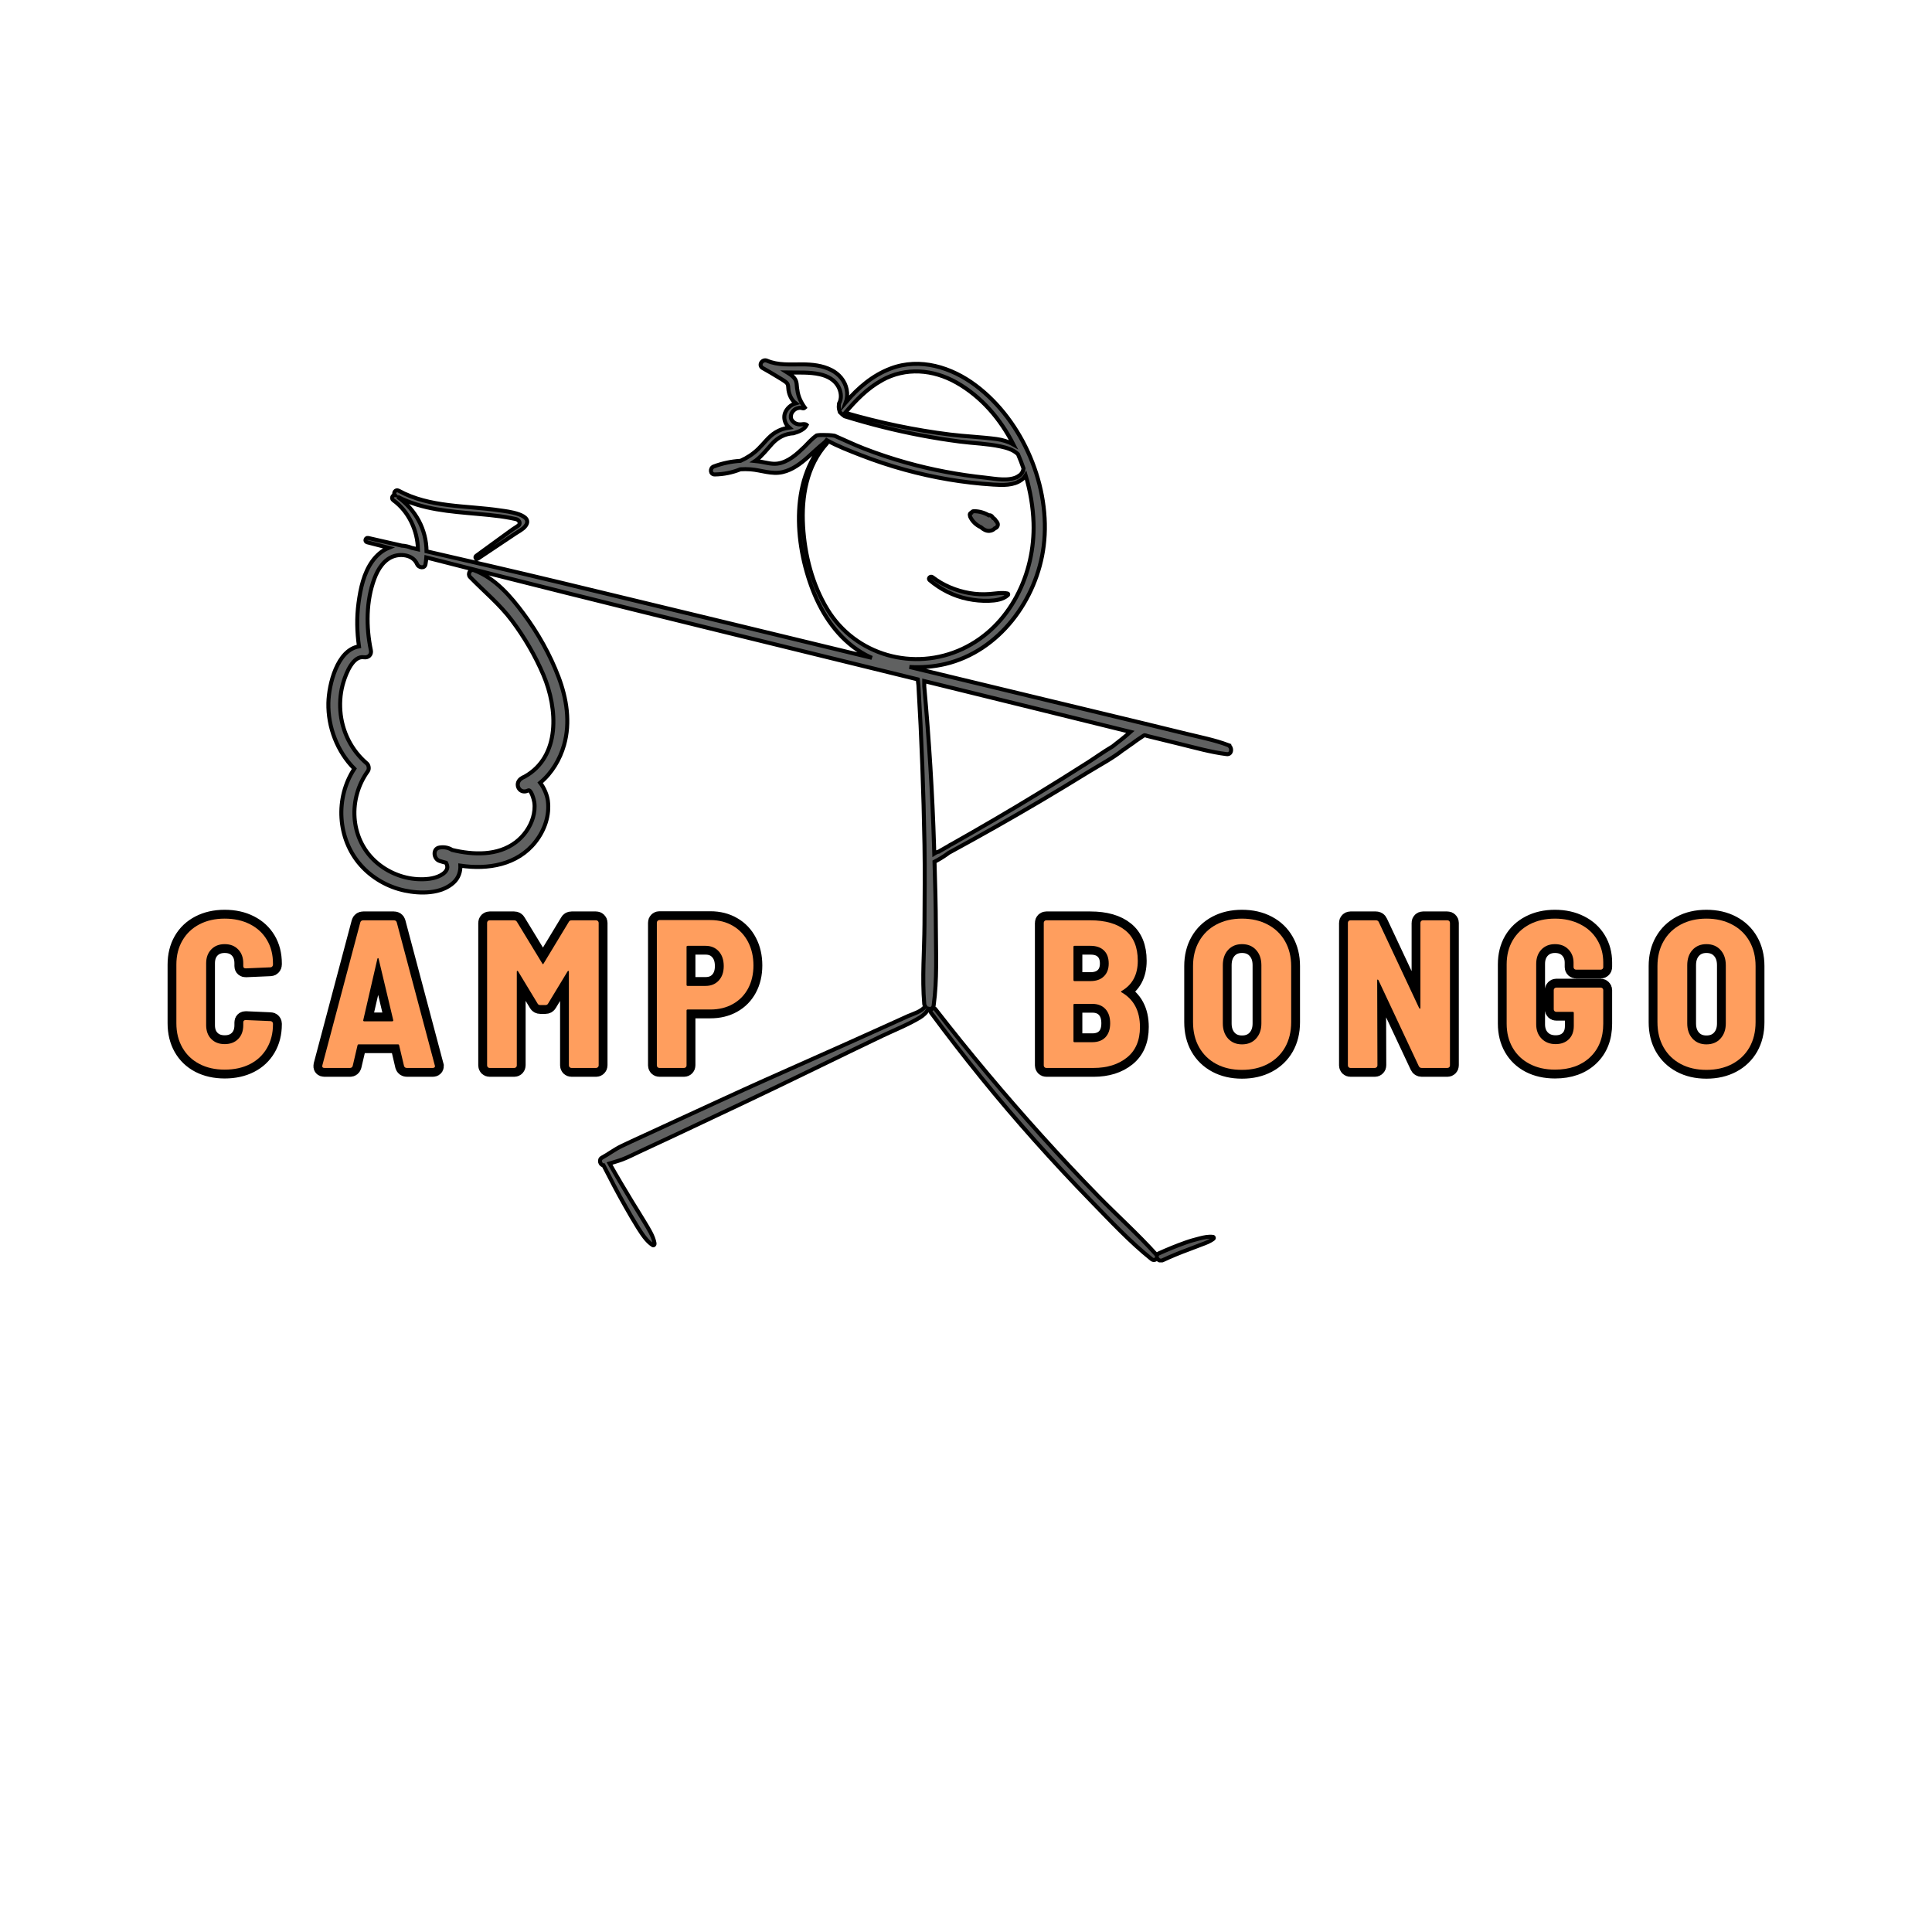 <svg xmlns="http://www.w3.org/2000/svg" xmlns:xlink="http://www.w3.org/1999/xlink" width="500" viewBox="0 0 375 375" height="500" preserveAspectRatio="xMidYMid meet"><defs><g></g><clipPath id="9f9fd6fb75"><path d="M 169 184 L 239.465 184 L 239.465 245.035 L 169 245.035 Z M 169 184 " clip-rule="nonzero"></path></clipPath><clipPath id="d9011d0cdd"><path d="M 63.309 69.535 L 239 69.535 L 239 242 L 63.309 242 Z M 63.309 69.535 " clip-rule="nonzero"></path></clipPath><clipPath id="71e939f161"><path d="M 63.309 69.535 L 239.465 69.535 L 239.465 245.035 L 63.309 245.035 Z M 63.309 69.535 " clip-rule="nonzero"></path></clipPath></defs><path stroke-linecap="butt" transform="matrix(0.75, 0, 0, 0.75, 12.359, 166.038)" fill="none" stroke-linejoin="miter" d="M 41.678 55.439 C 39.199 55.439 37.011 54.949 35.121 53.976 C 33.23 52.986 31.761 51.585 30.725 49.762 C 29.694 47.939 29.178 45.83 29.178 43.434 L 29.178 28.252 C 29.178 25.887 29.694 23.804 30.725 22.002 C 31.761 20.199 33.23 18.809 35.121 17.83 C 37.011 16.845 39.199 16.351 41.678 16.351 C 44.147 16.351 46.329 16.835 48.22 17.804 C 50.115 18.762 51.579 20.116 52.621 21.866 C 53.657 23.611 54.178 25.642 54.178 27.97 L 54.178 28.252 C 54.178 28.429 54.11 28.595 53.98 28.746 C 53.855 28.887 53.704 28.96 53.527 28.96 L 47.141 29.236 C 46.699 29.236 46.475 29.038 46.475 28.637 L 46.475 27.918 C 46.475 26.423 46.043 25.226 45.168 24.319 C 44.298 23.413 43.136 22.96 41.678 22.96 C 40.22 22.96 39.053 23.413 38.173 24.319 C 37.303 25.226 36.865 26.423 36.865 27.918 L 36.865 43.923 C 36.865 45.408 37.303 46.601 38.173 47.496 C 39.053 48.387 40.22 48.83 41.678 48.83 C 43.136 48.83 44.298 48.387 45.168 47.496 C 46.043 46.601 46.475 45.408 46.475 43.923 L 46.475 43.205 C 46.475 42.804 46.699 42.606 47.141 42.606 L 53.527 42.887 C 53.704 42.887 53.855 42.949 53.98 43.069 C 54.11 43.194 54.178 43.351 54.178 43.538 L 54.178 43.699 C 54.178 46.028 53.657 48.085 52.621 49.871 C 51.579 51.653 50.115 53.033 48.22 54.002 C 46.329 54.96 44.147 55.439 41.678 55.439 Z M 88.845 55.002 C 88.444 55.002 88.183 54.819 88.069 54.455 L 86.819 49.111 C 86.782 48.96 86.694 48.882 86.548 48.882 L 76.339 48.882 C 76.188 48.882 76.095 48.96 76.063 49.111 L 74.808 54.455 C 74.704 54.819 74.464 55.002 74.1 55.002 L 67.49 55.002 C 67.022 55.002 66.839 54.762 66.944 54.293 L 76.766 17.335 C 76.881 16.97 77.141 16.788 77.543 16.788 L 85.459 16.788 C 85.855 16.788 86.11 16.97 86.214 17.335 L 96.037 54.293 L 96.095 54.507 C 96.095 54.835 95.891 55.002 95.49 55.002 Z M 77.543 42.606 C 77.506 42.71 77.522 42.798 77.595 42.861 C 77.668 42.913 77.735 42.939 77.808 42.939 L 85.016 42.939 C 85.089 42.939 85.157 42.913 85.23 42.861 C 85.303 42.798 85.319 42.71 85.282 42.606 L 81.527 26.772 C 81.49 26.632 81.433 26.559 81.35 26.559 C 81.282 26.559 81.23 26.632 81.194 26.772 Z M 130.704 17.231 C 130.845 16.934 131.095 16.788 131.459 16.788 L 137.803 16.788 C 137.985 16.788 138.136 16.851 138.256 16.976 C 138.391 17.101 138.459 17.257 138.459 17.444 L 138.459 54.345 C 138.459 54.522 138.391 54.679 138.256 54.814 C 138.136 54.939 137.985 55.002 137.803 55.002 L 131.407 55.002 C 131.23 55.002 131.074 54.939 130.944 54.814 C 130.819 54.679 130.756 54.522 130.756 54.345 L 130.756 30.106 C 130.756 29.96 130.72 29.882 130.647 29.866 C 130.579 29.845 130.506 29.892 130.433 29.996 L 125.412 38.298 C 125.261 38.585 125.001 38.726 124.636 38.726 L 123.386 38.726 C 123.022 38.726 122.766 38.585 122.626 38.298 L 117.6 29.996 C 117.527 29.892 117.454 29.845 117.376 29.866 C 117.303 29.882 117.266 29.96 117.266 30.106 L 117.266 54.345 C 117.266 54.522 117.204 54.679 117.079 54.814 C 116.954 54.939 116.803 55.002 116.615 55.002 L 110.23 55.002 C 110.053 55.002 109.897 54.939 109.761 54.814 C 109.641 54.679 109.579 54.522 109.579 54.345 L 109.579 17.444 C 109.579 17.257 109.641 17.101 109.761 16.976 C 109.897 16.851 110.053 16.788 110.23 16.788 L 116.563 16.788 C 116.923 16.788 117.183 16.934 117.334 17.231 L 123.876 27.97 C 123.985 28.194 124.095 28.194 124.209 27.97 Z M 167.376 16.736 C 169.563 16.736 171.501 17.231 173.188 18.215 C 174.886 19.194 176.194 20.574 177.121 22.361 C 178.053 24.137 178.522 26.173 178.522 28.465 C 178.522 30.72 178.053 32.715 177.121 34.449 C 176.194 36.173 174.886 37.512 173.188 38.46 C 171.501 39.403 169.563 39.871 167.376 39.871 L 161.485 39.871 C 161.298 39.871 161.209 39.965 161.209 40.153 L 161.209 54.345 C 161.209 54.522 161.147 54.679 161.022 54.814 C 160.897 54.939 160.74 55.002 160.553 55.002 L 154.168 55.002 C 153.985 55.002 153.829 54.939 153.704 54.814 C 153.579 54.679 153.516 54.522 153.516 54.345 L 153.516 17.387 C 153.516 17.205 153.579 17.048 153.704 16.923 C 153.829 16.798 153.985 16.736 154.168 16.736 Z M 166.126 33.767 C 167.548 33.767 168.683 33.309 169.537 32.382 C 170.391 31.449 170.819 30.199 170.819 28.637 C 170.819 27.028 170.391 25.757 169.537 24.814 C 168.683 23.861 167.548 23.387 166.126 23.387 L 161.485 23.387 C 161.298 23.387 161.209 23.481 161.209 23.668 L 161.209 33.491 C 161.209 33.673 161.298 33.767 161.485 33.767 Z M 166.126 33.767 " stroke="#000000" stroke-width="4.572" stroke-opacity="1" stroke-miterlimit="4"></path><path stroke-linecap="butt" transform="matrix(0.75, 0, 0, 0.75, 12.359, 166.038)" fill="none" stroke-linejoin="miter" d="M 278.537 44.403 C 278.537 47.861 277.418 50.491 275.178 52.293 C 272.938 54.101 270.058 55.002 266.532 55.002 L 254.298 55.002 C 254.115 55.002 253.964 54.939 253.829 54.814 C 253.704 54.679 253.642 54.522 253.642 54.345 L 253.642 17.444 C 253.642 17.257 253.704 17.101 253.829 16.976 C 253.964 16.851 254.115 16.788 254.298 16.788 L 265.704 16.788 C 269.605 16.788 272.626 17.658 274.767 19.387 C 276.918 21.111 277.99 23.736 277.99 27.267 C 277.99 30.871 276.595 33.476 273.793 35.074 C 273.605 35.184 273.584 35.293 273.725 35.408 C 276.933 37.22 278.537 40.22 278.537 44.403 Z M 261.61 23.387 C 261.433 23.387 261.345 23.481 261.345 23.668 L 261.345 32.236 C 261.345 32.413 261.433 32.502 261.61 32.502 L 265.756 32.502 C 267.214 32.502 268.36 32.106 269.194 31.304 C 270.037 30.502 270.459 29.392 270.459 27.97 C 270.459 26.522 270.048 25.397 269.22 24.601 C 268.407 23.793 267.251 23.387 265.756 23.387 Z M 266.199 48.335 C 267.652 48.335 268.793 47.908 269.61 47.059 C 270.428 46.205 270.834 44.996 270.834 43.434 C 270.834 41.866 270.428 40.642 269.61 39.752 C 268.793 38.856 267.652 38.408 266.199 38.408 L 261.61 38.408 C 261.433 38.408 261.345 38.496 261.345 38.673 L 261.345 48.069 C 261.345 48.246 261.433 48.335 261.61 48.335 Z M 304.949 55.491 C 302.444 55.491 300.235 54.981 298.324 53.96 C 296.418 52.939 294.933 51.502 293.876 49.658 C 292.819 47.798 292.287 45.632 292.287 43.153 L 292.287 28.637 C 292.287 26.194 292.819 24.043 293.876 22.189 C 294.933 20.33 296.418 18.897 298.324 17.882 C 300.235 16.861 302.444 16.351 304.949 16.351 C 307.464 16.351 309.683 16.861 311.615 17.882 C 313.543 18.897 315.032 20.33 316.089 22.189 C 317.147 24.043 317.678 26.194 317.678 28.637 L 317.678 43.153 C 317.678 45.632 317.147 47.798 316.089 49.658 C 315.032 51.502 313.543 52.939 311.615 53.96 C 309.683 54.981 307.464 55.491 304.949 55.491 Z M 304.949 48.882 C 306.48 48.882 307.694 48.387 308.6 47.392 C 309.517 46.387 309.975 45.085 309.975 43.486 L 309.975 28.413 C 309.975 26.778 309.517 25.46 308.6 24.465 C 307.694 23.46 306.48 22.96 304.949 22.96 C 303.459 22.96 302.251 23.46 301.339 24.465 C 300.433 25.46 299.98 26.778 299.98 28.413 L 299.98 43.486 C 299.98 45.085 300.433 46.387 301.339 47.392 C 302.251 48.387 303.459 48.882 304.949 48.882 Z M 351.131 17.444 C 351.131 17.257 351.188 17.101 351.313 16.976 C 351.449 16.851 351.605 16.788 351.782 16.788 L 358.11 16.788 C 358.298 16.788 358.454 16.851 358.579 16.976 C 358.714 17.101 358.777 17.257 358.777 17.444 L 358.777 54.345 C 358.777 54.522 358.714 54.679 358.579 54.814 C 358.454 54.939 358.298 55.002 358.11 55.002 L 351.464 55.002 C 351.1 55.002 350.839 54.835 350.688 54.507 L 340.267 32.288 C 340.194 32.184 340.121 32.132 340.043 32.132 C 339.97 32.132 339.933 32.199 339.933 32.345 L 340.001 54.345 C 340.001 54.522 339.933 54.679 339.798 54.814 C 339.678 54.939 339.522 55.002 339.334 55.002 L 333.001 55.002 C 332.824 55.002 332.668 54.939 332.537 54.814 C 332.412 54.679 332.35 54.522 332.35 54.345 L 332.35 17.444 C 332.35 17.257 332.412 17.101 332.537 16.976 C 332.668 16.851 332.824 16.788 333.001 16.788 L 339.615 16.788 C 339.98 16.788 340.23 16.955 340.376 17.283 L 350.808 39.502 C 350.881 39.606 350.949 39.658 351.022 39.658 C 351.095 39.658 351.131 39.59 351.131 39.444 Z M 385.954 55.439 C 383.475 55.439 381.287 54.949 379.397 53.976 C 377.506 52.986 376.037 51.59 375.001 49.788 C 373.97 47.986 373.454 45.903 373.454 43.538 L 373.454 28.199 C 373.454 25.835 373.97 23.762 375.001 21.976 C 376.037 20.189 377.506 18.809 379.397 17.83 C 381.287 16.845 383.475 16.351 385.954 16.351 C 388.386 16.351 390.558 16.835 392.47 17.804 C 394.381 18.762 395.855 20.106 396.897 21.84 C 397.933 23.564 398.454 25.517 398.454 27.705 L 398.454 28.903 C 398.454 29.09 398.386 29.246 398.256 29.371 C 398.131 29.496 397.98 29.559 397.803 29.559 L 391.418 29.559 C 391.23 29.559 391.074 29.496 390.938 29.371 C 390.813 29.246 390.751 29.09 390.751 28.903 L 390.751 27.757 C 390.751 26.371 390.319 25.226 389.444 24.319 C 388.574 23.413 387.412 22.96 385.954 22.96 C 384.496 22.96 383.319 23.434 382.423 24.387 C 381.532 25.33 381.089 26.564 381.089 28.09 L 381.089 43.699 C 381.089 45.226 381.553 46.465 382.475 47.418 C 383.407 48.361 384.621 48.83 386.115 48.83 C 387.537 48.83 388.673 48.413 389.527 47.574 C 390.381 46.741 390.803 45.595 390.803 44.137 L 390.803 40.752 C 390.803 40.564 390.714 40.47 390.537 40.47 L 386.272 40.47 C 386.095 40.47 385.938 40.413 385.808 40.288 C 385.683 40.163 385.621 40.007 385.621 39.819 L 385.621 34.861 C 385.621 34.673 385.683 34.522 385.808 34.397 C 385.938 34.262 386.095 34.194 386.272 34.194 L 397.803 34.194 C 397.98 34.194 398.131 34.262 398.256 34.397 C 398.386 34.522 398.454 34.673 398.454 34.861 L 398.454 43.538 C 398.454 47.173 397.319 50.064 395.043 52.215 C 392.767 54.366 389.74 55.439 385.954 55.439 Z M 425.142 55.491 C 422.636 55.491 420.428 54.981 418.517 53.96 C 416.605 52.939 415.121 51.502 414.063 49.658 C 413.006 47.798 412.48 45.632 412.48 43.153 L 412.48 28.637 C 412.48 26.194 413.006 24.043 414.063 22.189 C 415.121 20.33 416.605 18.897 418.517 17.882 C 420.428 16.861 422.636 16.351 425.142 16.351 C 427.657 16.351 429.876 16.861 431.803 17.882 C 433.73 18.897 435.225 20.33 436.282 22.189 C 437.339 24.043 437.871 26.194 437.871 28.637 L 437.871 43.153 C 437.871 45.632 437.339 47.798 436.282 49.658 C 435.225 51.502 433.73 52.939 431.803 53.96 C 429.876 54.981 427.657 55.491 425.142 55.491 Z M 425.142 48.882 C 426.668 48.882 427.886 48.387 428.793 47.392 C 429.709 46.387 430.162 45.085 430.162 43.486 L 430.162 28.413 C 430.162 26.778 429.709 25.46 428.793 24.465 C 427.886 23.46 426.668 22.96 425.142 22.96 C 423.647 22.96 422.444 23.46 421.527 24.465 C 420.621 25.46 420.168 26.778 420.168 28.413 L 420.168 43.486 C 420.168 45.085 420.621 46.387 421.527 47.392 C 422.444 48.387 423.647 48.882 425.142 48.882 Z M 425.142 48.882 " stroke="#000000" stroke-width="4.572" stroke-opacity="1" stroke-miterlimit="4"></path><g fill="#ff9e5e" fill-opacity="1"><g transform="translate(32.562, 207.288)"><g><path d="M 11.047 0.328 C 9.191 0.328 7.555 -0.039 6.141 -0.781 C 4.723 -1.52 3.625 -2.57 2.844 -3.938 C 2.062 -5.301 1.672 -6.879 1.672 -8.672 L 1.672 -20.062 C 1.672 -21.832 2.062 -23.391 2.844 -24.734 C 3.625 -26.086 4.723 -27.133 6.141 -27.875 C 7.555 -28.613 9.191 -28.984 11.047 -28.984 C 12.91 -28.984 14.551 -28.617 15.969 -27.891 C 17.383 -27.172 18.477 -26.156 19.25 -24.844 C 20.031 -23.539 20.422 -22.016 20.422 -20.266 L 20.422 -20.062 C 20.422 -19.926 20.375 -19.801 20.281 -19.688 C 20.188 -19.582 20.07 -19.531 19.938 -19.531 L 15.141 -19.328 C 14.816 -19.328 14.656 -19.473 14.656 -19.766 L 14.656 -20.312 C 14.656 -21.426 14.328 -22.32 13.672 -23 C 13.016 -23.688 12.141 -24.031 11.047 -24.031 C 9.961 -24.031 9.094 -23.688 8.438 -23 C 7.781 -22.32 7.453 -21.426 7.453 -20.312 L 7.453 -8.312 C 7.453 -7.188 7.781 -6.289 8.438 -5.625 C 9.094 -4.957 9.961 -4.625 11.047 -4.625 C 12.141 -4.625 13.016 -4.957 13.672 -5.625 C 14.328 -6.289 14.656 -7.188 14.656 -8.312 L 14.656 -8.844 C 14.656 -9.145 14.816 -9.297 15.141 -9.297 L 19.938 -9.094 C 20.07 -9.094 20.188 -9.039 20.281 -8.938 C 20.375 -8.844 20.422 -8.727 20.422 -8.594 L 20.422 -8.469 C 20.422 -6.727 20.031 -5.188 19.25 -3.844 C 18.477 -2.508 17.383 -1.477 15.969 -0.75 C 14.551 -0.031 12.91 0.328 11.047 0.328 Z M 11.047 0.328 "></path></g></g></g><g fill="#ff9e5e" fill-opacity="1"><g transform="translate(61.668, 207.288)"><g><path d="M 17.312 0 C 17.008 0 16.82 -0.133 16.75 -0.406 L 15.797 -4.422 C 15.773 -4.523 15.707 -4.578 15.594 -4.578 L 7.938 -4.578 C 7.832 -4.578 7.766 -4.523 7.734 -4.422 L 6.797 -0.406 C 6.711 -0.133 6.535 0 6.266 0 L 1.312 0 C 0.957 0 0.82 -0.176 0.906 -0.531 L 8.266 -28.25 C 8.348 -28.52 8.539 -28.656 8.844 -28.656 L 14.781 -28.656 C 15.082 -28.656 15.27 -28.52 15.344 -28.25 L 22.719 -0.531 L 22.766 -0.375 C 22.766 -0.125 22.613 0 22.312 0 Z M 8.844 -9.297 C 8.812 -9.211 8.82 -9.148 8.875 -9.109 C 8.938 -9.066 8.992 -9.047 9.047 -9.047 L 14.453 -9.047 C 14.504 -9.047 14.555 -9.066 14.609 -9.109 C 14.672 -9.148 14.688 -9.211 14.656 -9.297 L 11.828 -21.172 C 11.805 -21.273 11.766 -21.328 11.703 -21.328 C 11.648 -21.328 11.609 -21.273 11.578 -21.172 Z M 8.844 -9.297 "></path></g></g></g><g fill="#ff9e5e" fill-opacity="1"><g transform="translate(92.452, 207.288)"><g><path d="M 17.938 -28.328 C 18.039 -28.547 18.227 -28.656 18.5 -28.656 L 23.25 -28.656 C 23.383 -28.656 23.5 -28.609 23.594 -28.516 C 23.695 -28.422 23.75 -28.305 23.75 -28.172 L 23.75 -0.484 C 23.75 -0.348 23.695 -0.234 23.594 -0.141 C 23.5 -0.047 23.383 0 23.25 0 L 18.469 0 C 18.332 0 18.211 -0.047 18.109 -0.141 C 18.016 -0.234 17.969 -0.348 17.969 -0.484 L 17.969 -18.672 C 17.969 -18.773 17.941 -18.832 17.891 -18.844 C 17.836 -18.863 17.781 -18.832 17.719 -18.75 L 13.953 -12.531 C 13.848 -12.312 13.66 -12.203 13.391 -12.203 L 12.438 -12.203 C 12.164 -12.203 11.977 -12.312 11.875 -12.531 L 8.109 -18.75 C 8.055 -18.832 8 -18.863 7.938 -18.844 C 7.883 -18.832 7.859 -18.773 7.859 -18.672 L 7.859 -0.484 C 7.859 -0.348 7.812 -0.234 7.719 -0.141 C 7.625 -0.047 7.508 0 7.375 0 L 2.578 0 C 2.441 0 2.328 -0.047 2.234 -0.141 C 2.141 -0.234 2.094 -0.348 2.094 -0.484 L 2.094 -28.172 C 2.094 -28.305 2.141 -28.422 2.234 -28.516 C 2.328 -28.609 2.441 -28.656 2.578 -28.656 L 7.328 -28.656 C 7.598 -28.656 7.789 -28.547 7.906 -28.328 L 12.812 -20.266 C 12.895 -20.098 12.977 -20.098 13.062 -20.266 Z M 17.938 -28.328 "></path></g></g></g><g fill="#ff9e5e" fill-opacity="1"><g transform="translate(125.447, 207.288)"><g><path d="M 12.438 -28.703 C 14.082 -28.703 15.535 -28.332 16.797 -27.594 C 18.066 -26.852 19.051 -25.812 19.75 -24.469 C 20.445 -23.133 20.797 -21.609 20.797 -19.891 C 20.797 -18.203 20.445 -16.707 19.75 -15.406 C 19.051 -14.113 18.066 -13.113 16.797 -12.406 C 15.535 -11.695 14.082 -11.344 12.438 -11.344 L 8.031 -11.344 C 7.883 -11.344 7.812 -11.273 7.812 -11.141 L 7.812 -0.484 C 7.812 -0.348 7.766 -0.234 7.672 -0.141 C 7.578 -0.047 7.461 0 7.328 0 L 2.531 0 C 2.395 0 2.281 -0.047 2.188 -0.141 C 2.094 -0.234 2.047 -0.348 2.047 -0.484 L 2.047 -28.203 C 2.047 -28.336 2.094 -28.453 2.188 -28.547 C 2.281 -28.648 2.395 -28.703 2.531 -28.703 Z M 11.5 -15.922 C 12.562 -15.922 13.414 -16.27 14.062 -16.969 C 14.707 -17.664 15.031 -18.598 15.031 -19.766 C 15.031 -20.973 14.707 -21.93 14.062 -22.641 C 13.414 -23.348 12.562 -23.703 11.5 -23.703 L 8.031 -23.703 C 7.883 -23.703 7.812 -23.633 7.812 -23.5 L 7.812 -16.125 C 7.812 -15.988 7.883 -15.922 8.031 -15.922 Z M 11.5 -15.922 "></path></g></g></g><g fill="#ff9e5e" fill-opacity="1"><g transform="translate(154.355, 207.288)"><g></g></g></g><g fill="#ff9e5e" fill-opacity="1"><g transform="translate(169.707, 207.288)"><g></g></g></g><g fill="#ff9e5e" fill-opacity="1"><g transform="translate(185.06, 207.288)"><g></g></g></g><g fill="#ff9e5e" fill-opacity="1"><g transform="translate(200.421, 207.288)"><g><path d="M 20.844 -7.938 C 20.844 -5.344 20 -3.367 18.312 -2.016 C 16.633 -0.672 14.473 0 11.828 0 L 2.656 0 C 2.52 0 2.406 -0.047 2.312 -0.141 C 2.219 -0.234 2.172 -0.348 2.172 -0.484 L 2.172 -28.172 C 2.172 -28.305 2.219 -28.422 2.312 -28.516 C 2.406 -28.609 2.52 -28.656 2.656 -28.656 L 11.219 -28.656 C 14.133 -28.656 16.395 -28.004 18 -26.703 C 19.613 -25.41 20.422 -23.441 20.422 -20.797 C 20.422 -18.098 19.375 -16.145 17.281 -14.938 C 17.145 -14.852 17.129 -14.773 17.234 -14.703 C 19.641 -13.336 20.844 -11.082 20.844 -7.938 Z M 8.141 -23.703 C 8.004 -23.703 7.938 -23.633 7.938 -23.5 L 7.938 -17.078 C 7.938 -16.93 8.004 -16.859 8.141 -16.859 L 11.25 -16.859 C 12.344 -16.859 13.203 -17.16 13.828 -17.766 C 14.461 -18.367 14.781 -19.203 14.781 -20.266 C 14.781 -21.359 14.473 -22.203 13.859 -22.797 C 13.242 -23.398 12.375 -23.703 11.25 -23.703 Z M 11.578 -5 C 12.672 -5 13.523 -5.316 14.141 -5.953 C 14.754 -6.598 15.062 -7.504 15.062 -8.672 C 15.062 -9.848 14.754 -10.77 14.141 -11.438 C 13.523 -12.102 12.672 -12.438 11.578 -12.438 L 8.141 -12.438 C 8.004 -12.438 7.938 -12.367 7.938 -12.234 L 7.938 -5.203 C 7.938 -5.066 8.004 -5 8.141 -5 Z M 11.578 -5 "></path></g></g></g><g fill="#ff9e5e" fill-opacity="1"><g transform="translate(229.896, 207.288)"><g><path d="M 11.172 0.375 C 9.285 0.375 7.625 -0.004 6.188 -0.766 C 4.758 -1.535 3.648 -2.613 2.859 -4 C 2.066 -5.395 1.672 -7.023 1.672 -8.891 L 1.672 -19.766 C 1.672 -21.598 2.066 -23.207 2.859 -24.594 C 3.648 -25.988 4.758 -27.066 6.188 -27.828 C 7.625 -28.598 9.285 -28.984 11.172 -28.984 C 13.055 -28.984 14.723 -28.598 16.172 -27.828 C 17.617 -27.066 18.738 -25.988 19.531 -24.594 C 20.32 -23.207 20.719 -21.598 20.719 -19.766 L 20.719 -8.891 C 20.719 -7.023 20.32 -5.395 19.531 -4 C 18.738 -2.613 17.617 -1.535 16.172 -0.766 C 14.723 -0.004 13.055 0.375 11.172 0.375 Z M 11.172 -4.578 C 12.316 -4.578 13.227 -4.953 13.906 -5.703 C 14.594 -6.461 14.938 -7.441 14.938 -8.641 L 14.938 -19.938 C 14.938 -21.164 14.594 -22.156 13.906 -22.906 C 13.227 -23.656 12.316 -24.031 11.172 -24.031 C 10.055 -24.031 9.156 -23.656 8.469 -22.906 C 7.789 -22.156 7.453 -21.164 7.453 -19.938 L 7.453 -8.641 C 7.453 -7.441 7.789 -6.461 8.469 -5.703 C 9.156 -4.953 10.055 -4.578 11.172 -4.578 Z M 11.172 -4.578 "></path></g></g></g><g fill="#ff9e5e" fill-opacity="1"><g transform="translate(259.452, 207.288)"><g><path d="M 16.25 -28.172 C 16.25 -28.305 16.297 -28.422 16.391 -28.516 C 16.484 -28.609 16.602 -28.656 16.75 -28.656 L 21.484 -28.656 C 21.629 -28.656 21.75 -28.609 21.844 -28.516 C 21.938 -28.422 21.984 -28.305 21.984 -28.172 L 21.984 -0.484 C 21.984 -0.348 21.938 -0.234 21.844 -0.141 C 21.75 -0.047 21.629 0 21.484 0 L 16.5 0 C 16.227 0 16.035 -0.125 15.922 -0.375 L 8.109 -17.031 C 8.055 -17.113 8 -17.156 7.938 -17.156 C 7.883 -17.156 7.859 -17.098 7.859 -16.984 L 7.906 -0.484 C 7.906 -0.348 7.852 -0.234 7.75 -0.141 C 7.656 -0.047 7.539 0 7.406 0 L 2.656 0 C 2.52 0 2.406 -0.047 2.312 -0.141 C 2.219 -0.234 2.172 -0.348 2.172 -0.484 L 2.172 -28.172 C 2.172 -28.305 2.219 -28.422 2.312 -28.516 C 2.406 -28.609 2.52 -28.656 2.656 -28.656 L 7.609 -28.656 C 7.891 -28.656 8.082 -28.531 8.188 -28.281 L 16 -11.625 C 16.062 -11.539 16.117 -11.5 16.172 -11.5 C 16.223 -11.5 16.25 -11.555 16.25 -11.672 Z M 16.25 -28.172 "></path></g></g></g><g fill="#ff9e5e" fill-opacity="1"><g transform="translate(290.769, 207.288)"><g><path d="M 11.047 0.328 C 9.191 0.328 7.555 -0.039 6.141 -0.781 C 4.723 -1.52 3.625 -2.562 2.844 -3.906 C 2.062 -5.258 1.672 -6.82 1.672 -8.594 L 1.672 -20.094 C 1.672 -21.875 2.062 -23.43 2.844 -24.766 C 3.625 -26.098 4.723 -27.133 6.141 -27.875 C 7.555 -28.613 9.191 -28.984 11.047 -28.984 C 12.879 -28.984 14.508 -28.617 15.938 -27.891 C 17.375 -27.172 18.477 -26.16 19.25 -24.859 C 20.031 -23.566 20.422 -22.102 20.422 -20.469 L 20.422 -19.562 C 20.422 -19.426 20.375 -19.312 20.281 -19.219 C 20.188 -19.125 20.07 -19.078 19.938 -19.078 L 15.141 -19.078 C 15.004 -19.078 14.891 -19.125 14.797 -19.219 C 14.703 -19.312 14.656 -19.426 14.656 -19.562 L 14.656 -20.422 C 14.656 -21.461 14.328 -22.32 13.672 -23 C 13.016 -23.688 12.141 -24.031 11.047 -24.031 C 9.961 -24.031 9.082 -23.676 8.406 -22.969 C 7.738 -22.258 7.406 -21.332 7.406 -20.188 L 7.406 -8.469 C 7.406 -7.32 7.754 -6.395 8.453 -5.688 C 9.148 -4.977 10.055 -4.625 11.172 -4.625 C 12.234 -4.625 13.086 -4.938 13.734 -5.562 C 14.379 -6.195 14.703 -7.055 14.703 -8.141 L 14.703 -10.688 C 14.703 -10.82 14.629 -10.891 14.484 -10.891 L 11.297 -10.891 C 11.16 -10.891 11.047 -10.938 10.953 -11.031 C 10.859 -11.125 10.812 -11.238 10.812 -11.375 L 10.812 -15.109 C 10.812 -15.242 10.859 -15.359 10.953 -15.453 C 11.047 -15.547 11.16 -15.594 11.297 -15.594 L 19.938 -15.594 C 20.07 -15.594 20.188 -15.547 20.281 -15.453 C 20.375 -15.359 20.422 -15.242 20.422 -15.109 L 20.422 -8.594 C 20.422 -5.863 19.566 -3.691 17.859 -2.078 C 16.16 -0.473 13.891 0.328 11.047 0.328 Z M 11.047 0.328 "></path></g></g></g><g fill="#ff9e5e" fill-opacity="1"><g transform="translate(320.039, 207.288)"><g><path d="M 11.172 0.375 C 9.285 0.375 7.625 -0.004 6.188 -0.766 C 4.758 -1.535 3.648 -2.613 2.859 -4 C 2.066 -5.395 1.672 -7.023 1.672 -8.891 L 1.672 -19.766 C 1.672 -21.598 2.066 -23.207 2.859 -24.594 C 3.648 -25.988 4.758 -27.066 6.188 -27.828 C 7.625 -28.598 9.285 -28.984 11.172 -28.984 C 13.055 -28.984 14.723 -28.598 16.172 -27.828 C 17.617 -27.066 18.738 -25.988 19.531 -24.594 C 20.32 -23.207 20.719 -21.598 20.719 -19.766 L 20.719 -8.891 C 20.719 -7.023 20.32 -5.395 19.531 -4 C 18.738 -2.613 17.617 -1.535 16.172 -0.766 C 14.723 -0.004 13.055 0.375 11.172 0.375 Z M 11.172 -4.578 C 12.316 -4.578 13.227 -4.953 13.906 -5.703 C 14.594 -6.461 14.938 -7.441 14.938 -8.641 L 14.938 -19.938 C 14.938 -21.164 14.594 -22.156 13.906 -22.906 C 13.227 -23.656 12.316 -24.031 11.172 -24.031 C 10.055 -24.031 9.156 -23.656 8.469 -22.906 C 7.789 -22.156 7.453 -21.164 7.453 -19.938 L 7.453 -8.641 C 7.453 -7.441 7.789 -6.461 8.469 -5.703 C 9.156 -4.953 10.055 -4.578 11.172 -4.578 Z M 11.172 -4.578 "></path></g></g></g><path stroke-linecap="butt" transform="matrix(0.777, 0, 0, 0.778, 63.352, 69.535)" fill-opacity="1" fill="#575858" fill-rule="nonzero" stroke-linejoin="miter" d="M 170.158 58.693 C 168.71 58.401 167.122 58.718 165.648 58.828 C 163.969 58.949 162.259 58.878 160.6 58.582 C 157.312 57.999 154.069 56.679 151.429 54.63 C 150.921 54.228 150.182 54.931 150.7 55.358 C 153.47 57.678 156.658 59.31 160.198 60.038 C 161.938 60.4 163.718 60.571 165.503 60.51 C 167.111 60.46 169.032 60.219 170.259 59.079 C 170.39 58.959 170.329 58.718 170.158 58.693 Z M 170.158 58.693 " stroke="#000000" stroke-width="1" stroke-opacity="1" stroke-miterlimit="10"></path><path fill="#575757" d="M 235.434 240.043 C 234.57 239.926 233.688 240.121 232.855 240.328 C 231.938 240.562 231.02 240.812 230.137 241.129 C 228.348 241.762 226.594 242.477 224.867 243.262 C 224.668 243.355 224.559 243.496 224.512 243.652 C 224.48 243.59 224.457 243.535 224.402 243.473 C 220.836 239.504 216.828 235.918 213.098 232.102 C 209.359 228.273 205.703 224.375 202.129 220.41 C 194.98 212.484 188.098 204.277 181.547 195.852 C 181.168 195.363 180.312 196.016 180.688 196.523 C 187.035 205.102 193.723 213.379 200.84 221.344 C 204.398 225.332 208.039 229.246 211.77 233.074 C 215.539 236.945 219.289 240.984 223.516 244.367 C 223.93 244.691 224.418 244.469 224.543 244.102 C 224.695 244.492 225.141 244.801 225.637 244.578 C 227.301 243.805 228.984 243.105 230.703 242.477 C 231.535 242.172 232.355 241.84 233.188 241.527 C 233.996 241.23 234.852 240.922 235.527 240.383 C 235.637 240.297 235.582 240.066 235.441 240.051 Z M 235.434 240.043 " fill-opacity="1" fill-rule="nonzero"></path><g clip-path="url(#9f9fd6fb75)"><path stroke-linecap="butt" transform="matrix(0.777, 0, 0, 0.778, 63.352, 69.535)" fill="none" stroke-linejoin="miter" d="M 221.5 219.212 C 220.389 219.061 219.252 219.312 218.181 219.578 C 217 219.88 215.818 220.201 214.682 220.608 C 212.379 221.422 210.121 222.341 207.899 223.35 C 207.642 223.471 207.502 223.651 207.441 223.852 C 207.401 223.772 207.371 223.702 207.301 223.621 C 202.71 218.519 197.551 213.909 192.749 209.002 C 187.938 204.08 183.231 199.068 178.631 193.971 C 169.429 183.781 160.57 173.23 152.138 162.398 C 151.65 161.77 150.549 162.608 151.032 163.261 C 159.202 174.29 167.81 184.931 176.971 195.171 C 181.552 200.299 186.238 205.331 191.04 210.253 C 195.892 215.229 200.719 220.422 206.159 224.771 C 206.692 225.188 207.321 224.902 207.482 224.43 C 207.678 224.932 208.251 225.329 208.889 225.042 C 211.031 224.048 213.198 223.149 215.411 222.341 C 216.482 221.949 217.538 221.522 218.609 221.12 C 219.649 220.739 220.751 220.342 221.62 219.649 C 221.761 219.538 221.691 219.242 221.51 219.222 Z M 221.5 219.212 " stroke="#000000" stroke-width="1" stroke-opacity="1" stroke-miterlimit="10"></path></g><g clip-path="url(#d9011d0cdd)"><path fill="#606161" d="M 238.324 144.586 C 235.73 143.621 232.996 143.078 230.305 142.426 C 227.617 141.766 224.922 141.102 222.234 140.457 C 216.758 139.141 211.281 137.82 205.805 136.504 C 196.039 134.156 186.281 131.809 176.516 129.441 C 178.844 129.59 181.207 129.395 183.453 128.867 C 193.957 126.371 201.25 116.391 202.562 105.961 C 203.992 94.582 198.555 81.73 189.387 74.832 C 184.688 71.293 178.559 69.363 172.848 71.535 C 169.398 72.84 166.562 75.254 164.16 78.066 C 164.441 77.289 164.496 76.418 164.324 75.594 C 163.992 73.93 162.863 72.609 161.371 71.836 C 159.609 70.934 157.598 70.727 155.648 70.727 C 153.395 70.719 151 70.934 148.879 70.016 C 147.934 69.605 147.086 70.918 148.039 71.449 C 149.043 72.008 150.031 72.586 151 73.184 C 151.492 73.488 152.004 73.773 152.461 74.117 C 152.934 74.473 152.965 74.77 152.996 75.336 C 153.043 76.379 153.559 77.625 154.434 78.277 C 153.512 78.551 152.695 79.273 152.359 80.16 C 152.098 80.859 152.215 81.684 152.594 82.324 C 152.75 82.578 152.949 82.797 153.168 82.992 C 152.219 83.125 151.305 83.426 150.48 83.941 C 149.16 84.766 148.281 86.055 147.188 87.121 C 146.176 88.102 144.996 88.879 143.73 89.441 C 141.949 89.547 140.195 89.914 138.523 90.543 C 137.738 90.84 137.793 92.102 138.734 92.086 C 140.441 92.062 142.137 91.719 143.707 91.082 C 144.344 91.051 144.988 91.043 145.633 91.09 C 147.754 91.246 149.773 92.125 151.91 91.625 C 153.797 91.191 155.406 89.969 156.828 88.699 C 157.621 87.992 158.391 87.262 159.188 86.57 C 159.625 86.188 160.121 85.871 160.441 85.426 C 162.547 86.602 164.875 87.488 167.09 88.352 C 169.855 89.426 172.684 90.367 175.543 91.152 C 181.168 92.707 186.926 93.688 192.75 94.051 C 194.586 94.168 196.746 94.27 198.297 93.094 C 198.625 92.855 198.867 92.559 199.059 92.254 C 199.969 95.297 200.488 98.422 200.59 101.473 C 200.91 111.352 196.047 121.609 186.816 125.926 C 177.352 130.359 166.02 127.211 160.566 118.242 C 157.645 113.441 156.191 107.719 155.863 102.141 C 155.523 96.434 156.539 90.402 160.504 86.039 C 160.695 85.824 160.379 85.504 160.184 85.723 C 153.043 93.406 154.355 106.52 158.141 115.48 C 160.137 120.219 163.406 124.613 167.992 127.094 C 168.387 127.312 168.809 127.492 169.219 127.676 C 148.918 122.754 128.609 117.84 108.305 112.953 C 99.812 110.914 91.305 108.957 82.789 107.004 C 82.758 102.785 80.691 98.945 77.172 96.418 C 81.957 98.914 87.367 99.262 92.656 99.738 C 94.133 99.871 95.609 100.004 97.078 100.203 C 97.762 100.297 98.445 100.406 99.129 100.539 C 99.469 100.602 99.805 100.672 100.137 100.75 C 100.566 100.852 101.039 101.277 100.781 101.816 C 100.672 102.039 99.789 102.523 99.586 102.68 C 99.32 102.871 99.059 103.066 98.785 103.254 C 98.055 103.781 97.324 104.32 96.594 104.848 C 95.203 105.859 93.812 106.879 92.414 107.891 C 92.098 108.121 92.391 108.66 92.734 108.434 C 94.367 107.344 95.996 106.258 97.629 105.16 C 98.445 104.613 99.262 104.07 100.074 103.527 C 100.645 103.145 101.41 102.766 101.871 102.234 C 103.953 99.84 98.273 99.238 97.164 99.078 C 90.527 98.074 83.434 98.562 77.367 95.234 C 76.785 94.914 76.266 95.688 76.637 96.098 C 76.188 96.051 75.875 96.75 76.34 97.086 C 79.316 99.234 81.043 102.941 81.121 106.613 C 80.707 106.52 80.305 106.426 79.891 106.332 C 79.301 106.086 78.656 105.938 77.98 105.898 C 75.812 105.402 73.637 104.902 71.469 104.414 C 70.934 104.289 70.707 105.098 71.246 105.238 C 72.645 105.602 74.043 105.953 75.441 106.32 C 74.184 106.832 73.102 107.766 72.27 108.918 C 70.594 111.242 69.965 114.246 69.59 117.027 C 69.211 119.844 69.281 122.66 69.676 125.453 C 65.449 126.129 63.816 132.844 63.738 136.43 C 63.641 141.125 65.465 145.855 68.773 149.191 C 65.031 154.863 65.465 162.766 70.004 167.891 C 72.207 170.387 75.309 172.16 78.562 172.836 C 81.594 173.477 85.641 173.508 88.059 171.258 C 89.004 170.379 89.402 169.168 89.355 168 C 94.707 168.793 100.418 167.859 103.93 163.379 C 105.699 161.125 106.719 158.238 106.328 155.359 C 106.191 154.355 105.645 152.949 104.84 151.914 C 107.09 150.055 108.684 147.379 109.477 144.586 C 110.727 140.215 109.988 135.551 108.395 131.363 C 106.75 127.031 104.41 122.879 101.652 119.16 C 99.129 115.746 96.059 112.152 91.988 110.668 C 91.219 110.387 90.715 111.453 91.227 111.98 C 93.984 114.828 97.008 117.277 99.398 120.484 C 101.809 123.711 103.898 127.289 105.477 131 C 108.242 137.523 108.824 146.812 101.832 150.73 C 101.59 150.824 101.352 150.949 101.094 151.137 C 99.742 152.172 100.859 154.188 102.438 153.445 C 103.066 152.973 103.656 155.328 103.703 155.703 C 103.844 156.699 103.719 157.727 103.441 158.68 C 102.887 160.562 101.668 162.273 100.105 163.457 C 96.594 166.117 91.871 165.938 87.738 164.949 C 87.094 164.531 86.277 164.336 85.309 164.484 C 83.91 164.703 84.148 166.715 85.309 167.082 C 85.719 167.215 86.145 167.332 86.574 167.441 C 86.734 167.719 86.828 168.094 86.82 168.312 C 86.781 169.043 86.105 169.57 85.516 169.883 C 84.188 170.59 82.555 170.691 81.082 170.621 C 78.027 170.465 75.012 169.168 72.777 167.098 C 67.875 162.57 67.578 154.949 71.398 149.66 C 71.695 149.254 71.586 148.508 71.215 148.18 C 68.184 145.613 66.359 141.926 66.062 137.961 C 65.922 136.016 66.117 134.062 66.715 132.203 C 67.215 130.633 68.527 127.219 70.641 127.562 C 71.477 127.691 72.16 127.086 71.984 126.215 C 71.043 121.703 71.043 116.625 72.684 112.262 C 73.367 110.441 74.562 108.527 76.52 107.922 C 78.098 107.43 80.273 107.812 80.957 109.5 C 81.234 110.176 82.426 110.418 82.586 109.5 C 82.664 109.062 82.719 108.629 82.75 108.191 C 100.629 112.773 118.527 117.223 136.441 121.625 C 150.34 125.039 164.23 128.441 178.129 131.855 C 178.152 132.078 178.168 132.297 178.191 132.523 C 178.207 132.688 178.223 132.859 178.254 133.02 C 178.254 133.027 178.254 133.043 178.254 133.051 C 178.867 143.336 179.242 153.641 179.426 163.938 C 179.52 169.098 179.449 174.254 179.426 179.402 C 179.395 184.52 178.945 189.77 179.383 194.867 C 179.395 195.027 179.465 195.168 179.551 195.293 C 179.008 196.273 176.941 196.871 176.25 197.184 C 174.898 197.781 173.555 198.406 172.203 199.02 C 169.508 200.242 166.805 201.461 164.098 202.668 C 158.855 205 153.605 207.336 148.359 209.676 C 143.125 212.016 137.926 214.445 132.707 216.832 C 130.016 218.059 127.328 219.305 124.641 220.551 C 123.297 221.172 121.953 221.777 120.617 222.426 C 119.281 223.07 118.121 223.973 116.816 224.68 C 116.156 225.039 116.477 226.117 117.129 226.148 C 118.504 228.824 119.879 231.484 121.371 234.098 C 122.156 235.477 122.941 236.852 123.785 238.191 C 124.539 239.371 125.465 240.859 126.66 241.629 C 126.871 241.77 127.082 241.543 127.043 241.332 C 126.816 239.871 125.797 238.348 125.051 237.094 C 124.27 235.777 123.438 234.488 122.645 233.18 C 121.168 230.738 119.699 228.289 118.301 225.801 C 119.133 225.535 119.98 225.316 120.797 225.008 C 121.93 224.578 123.008 224.004 124.113 223.496 C 126.375 222.445 128.641 221.398 130.902 220.332 C 135.418 218.199 139.93 216.07 144.445 213.938 C 153.379 209.715 162.227 205.32 171.145 201.066 C 173.594 199.898 176.219 198.871 178.543 197.465 C 179.188 197.074 179.879 196.461 180.18 195.762 C 180.633 195.883 181.121 195.73 181.207 195.129 C 181.898 190.168 181.648 184.98 181.633 179.969 C 181.625 175.723 181.5 171.484 181.371 167.246 C 182.184 166.824 182.969 166.352 183.723 165.82 C 183.863 165.719 184.004 165.621 184.145 165.512 C 190.172 162.234 196.145 158.867 202.051 155.375 C 205.129 153.555 208.188 151.703 211.227 149.828 C 213.434 148.469 215.918 147.184 217.992 145.52 C 218.047 145.488 218.102 145.457 218.156 145.434 C 218.391 145.258 218.637 145.094 218.871 144.914 C 219.195 144.664 219.555 144.461 219.879 144.215 C 220.23 143.957 220.57 143.684 220.938 143.453 C 221.293 143.227 221.637 142.969 221.992 142.75 C 222.117 142.672 222.234 142.68 222.328 142.727 C 222.328 142.727 222.328 142.727 222.336 142.727 C 222.438 142.727 222.508 142.766 222.57 142.812 C 224.68 143.328 226.785 143.848 228.898 144.363 C 231.945 145.102 234.969 145.98 238.074 146.359 C 239.148 146.492 239.195 144.922 238.316 144.594 Z M 171.105 73.836 C 175.762 71.23 181.098 71.684 185.656 74.266 C 190.469 76.988 194.172 81.312 196.691 86.281 C 195.695 85.715 194.578 85.371 193.41 85.215 C 190.422 84.82 187.391 84.711 184.398 84.344 C 177.508 83.488 170.703 82.051 164.031 80.121 C 166.098 77.695 168.316 75.398 171.105 73.844 Z M 197.746 92.363 C 196.039 93.531 193.141 92.91 191.242 92.707 C 186.078 92.168 180.926 91.199 175.922 89.797 C 173.141 89.02 170.398 88.109 167.711 87.066 C 165.77 86.312 163.891 85.41 161.977 84.578 C 161.242 84.453 160.496 84.422 159.75 84.43 C 159.344 84.43 158.902 84.43 158.504 84.516 C 157.566 85.145 156.68 86.188 156.121 86.734 C 154.652 88.141 152.98 89.711 150.867 89.984 C 149.805 90.117 148.777 89.812 147.746 89.633 C 147.348 89.562 146.953 89.523 146.551 89.48 C 146.621 89.434 146.688 89.387 146.75 89.34 C 147.965 88.406 148.84 87.23 149.867 86.109 C 150.992 84.883 152.391 84.18 154.016 84.09 C 155.047 83.785 156.113 83.379 156.57 82.477 C 156.516 82.422 156.453 82.387 156.379 82.371 C 156.051 82.293 155.777 82.316 155.461 82.371 C 155.461 82.371 155.359 82.371 155.367 82.371 C 155.305 82.371 155.234 82.371 155.172 82.371 C 155.117 82.371 155.055 82.371 155.004 82.363 C 155.004 82.363 154.988 82.363 154.973 82.363 C 154.949 82.363 154.934 82.363 154.926 82.355 C 154.793 82.332 154.668 82.293 154.543 82.246 C 154.527 82.246 154.512 82.238 154.504 82.23 C 154.441 82.191 154.371 82.168 154.309 82.129 C 154.258 82.098 154.195 82.059 154.141 82.027 C 154.125 82.012 154.102 82.004 154.086 81.988 C 153.984 81.895 153.883 81.809 153.797 81.707 C 153.781 81.691 153.766 81.676 153.758 81.66 C 153.727 81.613 153.695 81.566 153.664 81.52 C 153.633 81.469 153.609 81.414 153.582 81.359 C 153.574 81.328 153.559 81.289 153.543 81.258 C 153.527 81.195 153.512 81.133 153.496 81.07 C 153.496 81.047 153.496 81.023 153.496 81.016 C 153.496 80.945 153.496 80.875 153.496 80.805 C 153.496 80.781 153.496 80.75 153.496 80.727 C 153.496 80.711 153.496 80.711 153.496 80.703 C 153.496 80.695 153.496 80.703 153.496 80.68 C 153.52 80.551 153.551 80.434 153.598 80.309 C 153.598 80.309 153.609 80.277 153.609 80.262 C 153.617 80.246 153.633 80.215 153.633 80.215 C 153.672 80.145 153.703 80.074 153.75 80.012 C 153.766 79.988 153.812 79.926 153.828 79.902 C 153.844 79.887 153.867 79.855 153.867 79.848 C 153.891 79.824 153.914 79.793 153.938 79.77 C 153.977 79.727 154.023 79.68 154.07 79.641 C 154.094 79.617 154.125 79.594 154.148 79.57 C 154.148 79.57 154.211 79.523 154.219 79.508 C 154.473 79.32 154.668 79.242 154.973 79.18 C 155.219 79.125 155.484 79.141 155.762 79.234 C 155.918 79.281 156.074 79.234 156.199 79.125 C 155.453 78.09 154.902 76.965 154.754 75.68 C 154.582 74.887 154.754 74.102 154.164 73.387 C 153.812 72.949 153.316 72.617 152.812 72.305 C 154.91 72.344 157.031 72.188 159.113 72.645 C 160.672 72.996 162.125 73.766 162.824 75.277 C 163.285 76.262 163.359 77.414 162.84 78.324 C 162.816 78.52 162.801 78.707 162.793 78.898 C 162.793 79.258 162.855 79.57 162.973 79.902 C 162.988 79.941 163.004 79.98 163.02 80.02 C 163.082 80.074 163.145 80.121 163.199 80.184 C 163.285 80.277 163.375 80.363 163.469 80.441 C 163.609 80.559 163.68 80.605 163.805 80.703 C 163.844 80.734 163.875 80.766 163.914 80.789 C 168.793 82.301 173.742 83.551 178.758 84.5 C 181.254 84.977 183.754 85.371 186.266 85.699 C 188.891 86.039 191.609 86.102 194.195 86.656 C 195.348 86.902 196.543 87.238 197.445 88.039 C 197.5 88.086 197.543 88.148 197.59 88.195 C 197.98 89.09 198.328 90.008 198.648 90.934 C 198.57 91.484 198.305 92 197.746 92.379 Z M 210.645 148.289 C 207.551 150.258 204.445 152.203 201.312 154.109 C 195.852 157.445 190.32 160.664 184.742 163.816 C 184.555 163.887 184.344 164.023 184.184 164.125 C 184.168 164.133 184.152 164.148 184.137 164.164 C 183.531 164.508 182.93 164.855 182.324 165.199 C 182.293 165.215 182.277 165.238 182.254 165.262 C 181.922 165.332 181.609 165.465 181.324 165.652 C 181.309 165.184 181.301 164.711 181.285 164.242 C 180.973 153.883 180.312 143.555 179.383 133.23 C 179.383 132.883 179.387 132.539 179.383 132.188 C 186.84 134.016 194.297 135.844 201.746 137.688 C 207.629 139.141 213.512 140.59 219.391 142.043 C 218.312 143.008 217.176 143.902 216.027 144.789 C 216.012 144.797 216.004 144.812 215.988 144.828 C 214.156 145.902 212.398 147.184 210.652 148.297 Z M 210.645 148.289 " fill-opacity="1" fill-rule="nonzero"></path></g><g clip-path="url(#71e939f161)"><path stroke-linecap="butt" transform="matrix(0.777, 0, 0, 0.778, 63.352, 69.535)" fill="none" stroke-linejoin="miter" d="M 225.22 96.488 C 221.882 95.248 218.362 94.55 214.898 93.711 C 211.439 92.862 207.969 92.009 204.51 91.18 C 197.461 89.488 190.411 87.79 183.362 86.098 C 170.792 83.08 158.232 80.061 145.662 77.018 C 148.659 77.209 151.701 76.958 154.592 76.28 C 168.112 73.071 177.499 60.239 179.189 46.83 C 181.029 32.201 174.03 15.679 162.229 6.81 C 156.181 2.26 148.292 -0.221 140.941 2.571 C 136.501 4.249 132.85 7.352 129.758 10.968 C 130.12 9.969 130.191 8.849 129.969 7.789 C 129.542 5.65 128.089 3.952 126.168 2.958 C 123.901 1.798 121.311 1.532 118.802 1.532 C 115.901 1.522 112.819 1.798 110.089 0.618 C 108.872 0.09 107.781 1.778 109.008 2.461 C 110.3 3.179 111.572 3.922 112.819 4.691 C 113.452 5.082 114.111 5.449 114.699 5.891 C 115.308 6.348 115.348 6.73 115.388 7.458 C 115.448 8.799 116.112 10.401 117.238 11.239 C 116.052 11.591 115.001 12.52 114.569 13.66 C 114.232 14.559 114.383 15.619 114.87 16.442 C 115.071 16.769 115.328 17.05 115.609 17.301 C 114.388 17.472 113.211 17.858 112.15 18.521 C 110.451 19.581 109.319 21.238 107.911 22.609 C 106.609 23.87 105.091 24.869 103.462 25.592 C 101.169 25.728 98.911 26.2 96.759 27.008 C 95.749 27.39 95.819 29.012 97.031 28.992 C 99.228 28.962 101.41 28.52 103.431 27.702 C 104.251 27.661 105.081 27.651 105.91 27.712 C 108.64 27.912 111.24 29.042 113.99 28.4 C 116.419 27.842 118.49 26.27 120.321 24.638 C 121.341 23.729 122.332 22.79 123.358 21.901 C 123.921 21.409 124.559 21.002 124.972 20.43 C 127.682 21.941 130.678 23.081 133.529 24.191 C 137.089 25.572 140.729 26.782 144.41 27.792 C 151.65 29.791 159.062 31.051 166.558 31.518 C 168.922 31.669 171.702 31.8 173.698 30.288 C 174.121 29.982 174.432 29.6 174.679 29.208 C 175.85 33.12 176.519 37.138 176.65 41.06 C 177.062 53.761 170.802 66.949 158.921 72.498 C 146.738 78.198 132.152 74.15 125.132 62.62 C 121.371 56.448 119.501 49.09 119.079 41.919 C 118.641 34.582 119.949 26.828 125.052 21.218 C 125.298 20.942 124.891 20.53 124.64 20.811 C 115.448 30.69 117.138 47.549 122.01 59.069 C 124.579 65.161 128.788 70.811 134.691 74 C 135.199 74.281 135.742 74.512 136.27 74.748 C 110.139 68.42 83.998 62.102 57.862 55.82 C 46.931 53.198 35.98 50.682 25.019 48.171 C 24.979 42.748 22.319 37.811 17.789 34.562 C 23.948 37.771 30.912 38.218 37.72 38.83 C 39.621 39.001 41.521 39.172 43.412 39.428 C 44.292 39.549 45.172 39.689 46.052 39.86 C 46.489 39.94 46.921 40.031 47.349 40.131 C 47.902 40.262 48.51 40.809 48.178 41.502 C 48.038 41.788 46.901 42.411 46.64 42.612 C 46.298 42.858 45.961 43.109 45.609 43.35 C 44.669 44.028 43.729 44.721 42.788 45.399 C 40.998 46.7 39.208 48.011 37.408 49.311 C 37.001 49.608 37.378 50.301 37.821 50.009 C 39.922 48.608 42.019 47.212 44.121 45.801 C 45.172 45.098 46.222 44.4 47.268 43.702 C 48.002 43.21 48.988 42.722 49.581 42.039 C 52.261 38.961 44.95 38.188 43.522 37.982 C 34.98 36.691 25.849 37.319 18.04 33.04 C 17.291 32.628 16.622 33.623 17.1 34.15 C 16.522 34.09 16.12 34.988 16.718 35.42 C 20.549 38.183 22.772 42.948 22.872 47.669 C 22.339 47.549 21.821 47.428 21.288 47.308 C 20.529 46.991 19.7 46.8 18.83 46.75 C 16.039 46.112 13.239 45.469 10.448 44.842 C 9.759 44.681 9.468 45.721 10.161 45.901 C 11.961 46.368 13.762 46.82 15.562 47.292 C 13.943 47.95 12.55 49.151 11.479 50.632 C 9.322 53.62 8.512 57.482 8.03 61.058 C 7.542 64.679 7.632 68.3 8.14 71.89 C 2.7 72.759 0.598 81.392 0.498 86.002 C 0.372 92.039 2.72 98.121 6.979 102.409 C 2.162 109.701 2.72 119.861 8.563 126.45 C 11.398 129.659 15.391 131.939 19.579 132.808 C 23.481 133.631 28.69 133.671 31.802 130.779 C 33.019 129.649 33.532 128.092 33.471 126.59 C 40.36 127.61 47.711 126.41 52.231 120.649 C 54.509 117.752 55.821 114.04 55.318 110.339 C 55.142 109.048 54.438 107.241 53.403 105.91 C 56.299 103.519 58.35 100.079 59.371 96.488 C 60.98 90.869 60.029 84.872 57.978 79.489 C 55.861 73.919 52.849 68.581 49.3 63.8 C 46.052 59.411 42.1 54.79 36.86 52.882 C 35.87 52.52 35.221 53.891 35.88 54.569 C 39.43 58.23 43.321 61.379 46.398 65.502 C 49.501 69.651 52.191 74.251 54.222 79.022 C 57.782 87.408 58.531 99.351 49.531 104.388 C 49.219 104.509 48.912 104.669 48.581 104.91 C 46.841 106.241 48.279 108.833 50.31 107.878 C 51.12 107.271 51.879 110.299 51.939 110.781 C 52.12 112.062 51.959 113.382 51.602 114.608 C 50.889 117.028 49.32 119.228 47.309 120.75 C 42.788 124.17 36.709 123.939 31.39 122.668 C 30.56 122.131 29.509 121.88 28.262 122.071 C 26.462 122.352 26.769 124.938 28.262 125.41 C 28.79 125.581 29.338 125.732 29.891 125.872 C 30.098 126.229 30.218 126.711 30.208 126.992 C 30.158 127.931 29.288 128.609 28.529 129.011 C 26.819 129.92 24.718 130.051 22.822 129.96 C 18.89 129.759 15.008 128.092 12.132 125.43 C 5.822 119.61 5.44 109.812 10.358 103.012 C 10.74 102.49 10.599 101.53 10.121 101.109 C 6.219 97.809 3.871 93.068 3.489 87.971 C 3.308 85.47 3.56 82.959 4.329 80.568 C 4.973 78.55 6.662 74.16 9.382 74.602 C 10.458 74.768 11.338 73.99 11.112 72.87 C 9.9 67.069 9.9 60.541 12.012 54.931 C 12.892 52.591 14.43 50.13 16.949 49.352 C 18.981 48.719 21.781 49.211 22.661 51.38 C 23.018 52.249 24.552 52.561 24.758 51.38 C 24.858 50.818 24.929 50.261 24.969 49.698 C 47.982 55.589 71.021 61.309 94.079 66.969 C 111.969 71.358 129.849 75.732 147.738 80.122 C 147.769 80.408 147.789 80.689 147.819 80.98 C 147.839 81.191 147.859 81.412 147.899 81.618 C 147.899 81.628 147.899 81.648 147.899 81.658 C 148.689 94.881 149.171 108.129 149.408 121.368 C 149.528 128.002 149.438 134.631 149.408 141.25 C 149.368 147.829 148.789 154.578 149.352 161.132 C 149.368 161.338 149.458 161.519 149.569 161.679 C 148.87 162.94 146.21 163.708 145.32 164.11 C 143.58 164.878 141.851 165.682 140.111 166.47 C 136.642 168.042 133.162 169.609 129.678 171.161 C 122.93 174.159 116.172 177.162 109.42 180.171 C 102.682 183.179 95.99 186.302 89.273 189.371 C 85.808 190.948 82.349 192.55 78.89 194.152 C 77.16 194.95 75.43 195.729 73.711 196.562 C 71.991 197.391 70.498 198.551 68.818 199.46 C 67.969 199.922 68.381 201.308 69.221 201.348 C 70.991 204.789 72.76 208.209 74.681 211.568 C 75.692 213.341 76.702 215.109 77.788 216.831 C 78.759 218.348 79.951 220.261 81.489 221.251 C 81.761 221.432 82.032 221.14 81.982 220.869 C 81.69 218.991 80.378 217.032 79.418 215.42 C 78.412 213.728 77.341 212.07 76.32 210.388 C 74.42 207.249 72.529 204.101 70.729 200.901 C 71.8 200.56 72.891 200.279 73.942 199.882 C 75.4 199.33 76.788 198.591 78.211 197.938 C 81.122 196.588 84.038 195.242 86.95 193.871 C 92.762 191.129 98.569 188.392 104.382 185.65 C 115.881 180.221 127.269 174.571 138.748 169.102 C 141.901 167.6 145.28 166.28 148.271 164.472 C 149.101 163.969 149.991 163.181 150.378 162.282 C 150.961 162.438 151.59 162.242 151.701 161.468 C 152.591 155.09 152.269 148.421 152.249 141.978 C 152.239 136.519 152.078 131.07 151.912 125.621 C 152.958 125.079 153.968 124.471 154.939 123.788 C 155.12 123.658 155.301 123.532 155.482 123.391 C 163.24 119.178 170.928 114.849 178.53 110.359 C 182.492 108.019 186.429 105.638 190.341 103.228 C 193.182 101.48 196.38 99.828 199.05 97.689 C 199.12 97.648 199.19 97.608 199.261 97.578 C 199.562 97.352 199.879 97.141 200.181 96.91 C 200.598 96.589 201.061 96.328 201.478 96.011 C 201.931 95.68 202.368 95.328 202.841 95.032 C 203.298 94.741 203.741 94.409 204.198 94.128 C 204.359 94.028 204.51 94.038 204.631 94.098 C 204.631 94.098 204.631 94.098 204.641 94.098 C 204.771 94.098 204.862 94.148 204.942 94.208 C 207.658 94.871 210.368 95.539 213.088 96.202 C 217.01 97.151 220.901 98.281 224.899 98.768 C 226.281 98.939 226.342 96.92 225.21 96.498 Z M 138.698 5.529 C 144.691 2.18 151.56 2.762 157.428 6.082 C 163.622 9.582 168.389 15.141 171.632 21.529 C 170.35 20.801 168.912 20.359 167.408 20.158 C 163.562 19.651 159.66 19.511 155.808 19.039 C 146.939 17.939 138.18 16.091 129.592 13.61 C 132.252 10.491 135.108 7.538 138.698 5.539 Z M 172.989 29.349 C 170.792 30.85 167.061 30.052 164.618 29.791 C 157.971 29.098 151.339 27.852 144.898 26.049 C 141.318 25.05 137.788 23.88 134.329 22.539 C 131.83 21.57 129.411 20.41 126.948 19.34 C 126.002 19.179 125.042 19.139 124.082 19.149 C 123.559 19.149 122.991 19.149 122.478 19.259 C 121.271 20.068 120.13 21.409 119.411 22.112 C 117.52 23.92 115.368 25.939 112.648 26.29 C 111.28 26.461 109.958 26.069 108.63 25.838 C 108.118 25.748 107.61 25.698 107.092 25.642 C 107.182 25.582 107.268 25.522 107.348 25.462 C 108.912 24.261 110.038 22.75 111.361 21.308 C 112.809 19.732 114.609 18.828 116.7 18.712 C 118.028 18.32 119.4 17.798 119.989 16.638 C 119.918 16.568 119.838 16.522 119.742 16.502 C 119.32 16.402 118.968 16.432 118.561 16.502 C 118.561 16.502 118.43 16.502 118.44 16.502 C 118.36 16.502 118.269 16.502 118.189 16.502 C 118.118 16.502 118.038 16.502 117.973 16.492 C 117.973 16.492 117.952 16.492 117.932 16.492 C 117.902 16.492 117.882 16.492 117.872 16.482 C 117.701 16.452 117.54 16.402 117.379 16.342 C 117.359 16.342 117.339 16.332 117.329 16.322 C 117.248 16.271 117.158 16.241 117.078 16.191 C 117.012 16.151 116.932 16.101 116.861 16.06 C 116.841 16.04 116.811 16.03 116.791 16.01 C 116.66 15.89 116.529 15.779 116.419 15.649 C 116.399 15.629 116.379 15.608 116.369 15.588 C 116.328 15.528 116.288 15.468 116.248 15.408 C 116.208 15.342 116.178 15.272 116.142 15.202 C 116.132 15.161 116.112 15.111 116.092 15.071 C 116.072 14.991 116.052 14.91 116.032 14.83 C 116.032 14.8 116.032 14.77 116.032 14.76 C 116.032 14.669 116.032 14.579 116.032 14.489 C 116.032 14.458 116.032 14.418 116.032 14.388 C 116.032 14.368 116.032 14.368 116.032 14.358 C 116.032 14.348 116.032 14.358 116.032 14.328 C 116.062 14.162 116.102 14.011 116.162 13.851 C 116.162 13.851 116.178 13.811 116.178 13.79 C 116.188 13.77 116.208 13.73 116.208 13.73 C 116.258 13.64 116.298 13.549 116.359 13.469 C 116.379 13.439 116.439 13.359 116.459 13.328 C 116.479 13.308 116.509 13.268 116.509 13.258 C 116.54 13.228 116.57 13.188 116.6 13.158 C 116.65 13.102 116.71 13.042 116.771 12.992 C 116.801 12.962 116.841 12.932 116.871 12.902 C 116.871 12.902 116.952 12.841 116.962 12.821 C 117.289 12.58 117.54 12.48 117.932 12.399 C 118.249 12.329 118.591 12.349 118.948 12.47 C 119.149 12.53 119.35 12.47 119.511 12.329 C 118.551 10.998 117.842 9.552 117.651 7.9 C 117.43 6.88 117.651 5.871 116.892 4.952 C 116.439 4.389 115.8 3.962 115.152 3.561 C 117.852 3.611 120.582 3.41 123.262 3.998 C 125.268 4.449 127.139 5.439 128.039 7.382 C 128.632 8.648 128.727 10.129 128.059 11.3 C 128.029 11.551 128.008 11.792 127.998 12.038 C 127.998 12.5 128.079 12.902 128.23 13.328 C 128.25 13.379 128.27 13.429 128.29 13.479 C 128.371 13.549 128.451 13.61 128.521 13.69 C 128.632 13.811 128.748 13.921 128.868 14.021 C 129.049 14.172 129.14 14.232 129.301 14.358 C 129.351 14.398 129.391 14.438 129.441 14.468 C 135.721 16.412 142.092 18.019 148.548 19.239 C 151.761 19.852 154.979 20.359 158.212 20.781 C 161.591 21.218 165.09 21.298 168.419 22.012 C 169.902 22.328 171.441 22.76 172.602 23.789 C 172.673 23.85 172.728 23.93 172.788 23.99 C 173.291 25.14 173.738 26.32 174.151 27.511 C 174.05 28.219 173.708 28.882 172.989 29.369 Z M 189.592 101.249 C 185.61 103.78 181.612 106.281 177.58 108.732 C 170.551 113.021 163.431 117.159 156.251 121.212 C 156.01 121.302 155.738 121.478 155.532 121.609 C 155.512 121.619 155.492 121.639 155.472 121.659 C 154.692 122.101 153.918 122.548 153.139 122.99 C 153.098 123.01 153.078 123.04 153.048 123.07 C 152.621 123.16 152.218 123.331 151.851 123.572 C 151.831 122.97 151.821 122.362 151.801 121.759 C 151.399 108.441 150.549 95.163 149.352 81.889 C 149.352 81.442 149.358 81 149.352 80.548 C 158.951 82.899 168.55 85.249 178.138 87.619 C 185.71 89.488 193.282 91.351 200.85 93.219 C 199.462 94.459 197.999 95.609 196.52 96.749 C 196.5 96.76 196.49 96.78 196.47 96.8 C 194.112 98.181 191.849 99.828 189.602 101.259 Z M 189.592 101.249 " stroke="#000000" stroke-width="1" stroke-opacity="1" stroke-miterlimit="10"></path></g><path stroke-linecap="butt" transform="matrix(0.777, 0, 0, 0.778, 63.352, 69.535)" fill-opacity="1" fill="#575757" fill-rule="nonzero" stroke-linejoin="miter" d="M 167.232 40.528 C 167.081 40.231 166.84 40 166.548 39.84 C 166.448 39.669 166.342 39.508 166.201 39.388 C 165.99 39.212 165.739 39.132 165.482 39.192 C 164.341 38.529 163.049 38.152 161.732 38.162 C 161.44 38.162 161.259 38.318 161.168 38.519 C 161.058 38.539 160.962 38.579 160.882 38.66 C 160.701 38.84 160.691 39.091 160.791 39.302 C 160.791 39.348 160.771 39.398 160.791 39.458 C 161.299 40.658 162.32 41.618 163.511 42.16 C 164.1 42.682 164.789 43.109 165.598 43.069 C 166.141 43.039 166.629 42.808 166.971 42.441 C 167.252 42.341 167.509 42.19 167.639 41.889 C 167.871 41.382 167.629 40.92 167.232 40.528 Z M 167.232 40.528 " stroke="#000000" stroke-width="1" stroke-opacity="1" stroke-miterlimit="10"></path></svg>